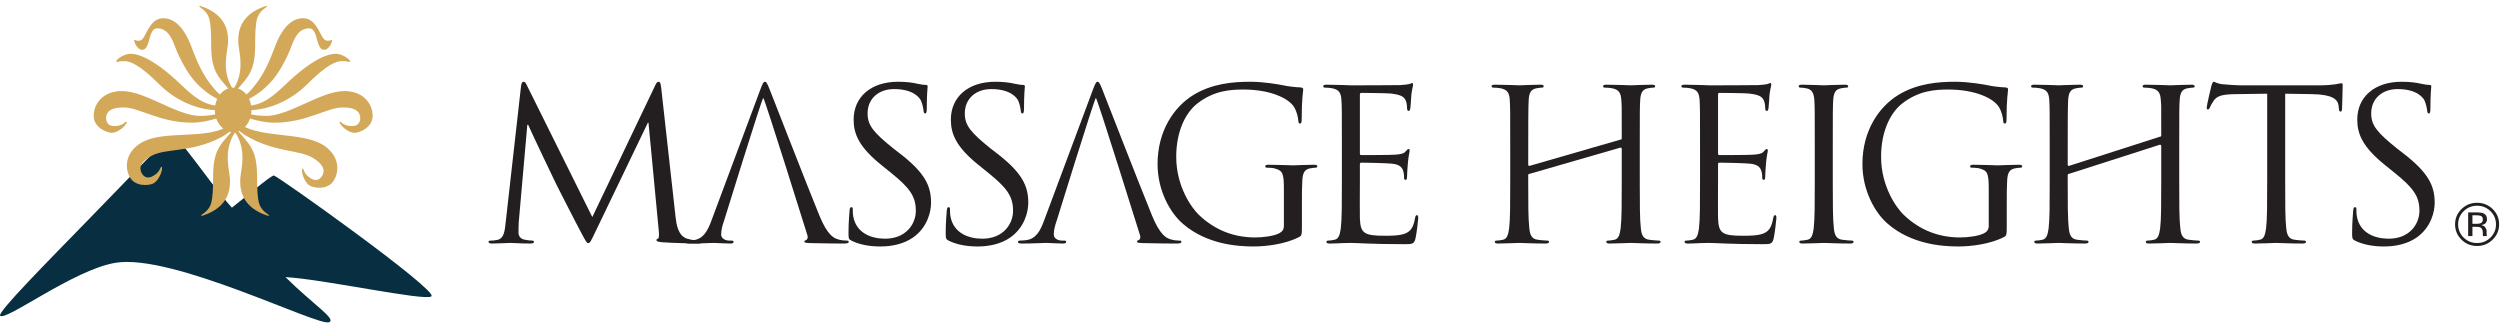 <svg width="362" height="47" viewBox="0 0 362 47" fill="none" xmlns="http://www.w3.org/2000/svg">
<path fill-rule="evenodd" clip-rule="evenodd" d="M39.647 25.412C39.186 25.424 35.424 28.65 33.574 30.068C29.493 25.462 26.107 19.753 24.776 19.731C24.405 19.724 19.062 25.376 13.108 31.49C6.669 38.101 -0.387 45.228 0.017 45.71C0.767 46.604 10.671 39.048 16.73 38.051C25.036 36.682 46.103 47.328 47.655 46.659C48.75 46.189 45.419 44.162 41.338 40.127C46.787 40.41 61.591 43.661 62.473 42.906C63.475 42.047 40.108 25.4 39.647 25.412Z" fill="#082E41"/>
<path fill-rule="evenodd" clip-rule="evenodd" d="M35.268 17.781C34.859 18.19 32.979 19.663 32.979 22.769C32.979 24.405 33.307 25.141 33.307 26.286C33.307 29.311 31.262 30.62 29.218 31.274L29.136 31.151C29.627 30.783 30.322 30.374 30.608 29.311C30.772 28.657 30.853 27.349 30.853 26.204C30.853 23.833 30.935 22.198 32.325 20.48C33.919 18.517 34.941 17.536 35.268 17.21V17.781Z" fill="#D4A859"/>
<path fill-rule="evenodd" clip-rule="evenodd" d="M32.816 17.21C33.144 17.536 34.165 18.517 35.76 20.48C37.151 22.198 37.231 23.833 37.231 26.204C37.231 27.349 37.313 28.657 37.477 29.311C37.764 30.374 38.459 30.783 38.949 31.151L38.867 31.274C36.822 30.62 34.78 29.311 34.78 26.286C34.78 25.141 35.105 24.405 35.105 22.769C35.105 19.663 33.225 18.19 32.816 17.781V17.21Z" fill="#D4A859"/>
<path fill-rule="evenodd" clip-rule="evenodd" d="M36.031 16.44C35.669 16.809 33.97 18.875 31.862 19.957C27.714 22.084 24.087 21.463 22.05 22.509C20.087 23.516 20.205 24.466 20.503 25.048C20.727 25.485 21.244 25.955 22.045 25.544C22.773 25.171 23.096 24.729 23.311 24.16L23.475 24.213C23.468 25.182 22.784 26.268 22.201 26.566C21.619 26.865 19.538 27.105 18.754 25.578C17.932 23.977 18.349 21.742 20.749 20.51C23.806 18.944 29.45 20.092 32.505 18.525C34.178 17.666 35.119 16.633 35.845 16.077L36.031 16.44Z" fill="#D4A859"/>
<path fill-rule="evenodd" clip-rule="evenodd" d="M35.397 16.864H34.008C34.008 15.883 34.416 15.475 35.397 15.392V16.864ZM34.99 14.901C34.662 14.575 33.64 13.594 32.045 11.631C30.656 9.914 30.573 8.278 30.573 5.907C30.573 4.762 30.492 3.454 30.329 2.8C30.042 1.737 29.347 1.329 28.856 0.959L28.938 0.837C30.982 1.492 33.028 2.8 33.028 5.825C33.028 6.97 32.7 7.707 32.7 9.342C32.7 12.449 34.58 13.921 34.99 14.33L34.99 14.901ZM33.76 15.229C31.308 14.493 29.837 13.43 28.61 12.204C27.302 10.936 25.994 8.524 25.339 6.725C24.439 4.189 23.376 4.108 22.722 4.108C22.395 4.108 21.986 4.271 21.66 5.581C21.373 6.725 21.088 7.215 20.596 7.215C19.943 7.215 19.534 6.357 19.411 5.866L19.534 5.743C19.656 5.866 19.86 5.907 20.024 5.907C20.515 5.907 20.76 5.581 21.169 4.762C21.864 3.373 22.559 2.637 23.622 2.637C25.257 2.637 26.689 3.944 27.793 6.97C28.936 10.077 29.918 11.631 31.308 13.184C31.963 13.921 33.434 14.656 33.761 14.82L33.76 15.229ZM33.107 16.537C32.618 16.7 30.163 17.765 27.793 17.765C23.132 17.765 20.188 15.556 17.898 15.556C15.691 15.556 15.364 16.455 15.364 17.109C15.364 17.6 15.608 18.255 16.509 18.255C17.327 18.255 17.816 18.009 18.267 17.6L18.39 17.722C17.94 18.582 16.834 19.236 16.182 19.236C15.527 19.236 13.566 18.499 13.566 16.782C13.566 14.984 14.954 13.185 17.654 13.185C21.088 13.185 25.584 16.782 29.019 16.782C30.9 16.782 32.208 16.292 33.107 16.128L33.107 16.537ZM33.107 15.801C32.618 15.883 32.208 15.965 31.718 15.965C28.202 15.965 25.095 14.248 23.05 12.204C20.107 9.26 18.798 8.85 17.98 8.85C17.409 8.85 17.122 8.933 16.917 8.973L16.793 8.85C17.122 8.36 18.144 7.788 18.88 7.788C20.188 7.788 22.477 8.687 26.239 12.286C27.874 13.838 29.509 15.311 31.8 15.311C32.045 15.311 32.454 15.392 33.107 15.392V15.801Z" fill="#D4A859"/>
<path fill-rule="evenodd" clip-rule="evenodd" d="M31.917 15.52C32.604 16.122 33.474 17.215 35.089 18.181C38.035 19.946 43.742 19.167 46.688 20.933C49.003 22.319 49.274 24.576 48.349 26.118C47.467 27.592 45.406 27.216 44.845 26.879C44.284 26.545 43.671 25.415 43.727 24.448L43.895 24.405C44.071 24.988 44.367 25.45 45.067 25.869C45.838 26.332 46.385 25.896 46.638 25.476C46.974 24.914 47.155 23.974 45.26 22.84C43.297 21.665 39.636 22.047 35.638 19.654C33.603 18.436 32.043 16.264 31.706 15.871L31.917 15.52Z" fill="#D4A859"/>
<path fill-rule="evenodd" clip-rule="evenodd" d="M32.127 15.392C33.106 15.475 33.517 15.883 33.517 16.864H32.127V15.392ZM32.535 14.33C32.945 13.921 34.825 12.449 34.825 9.342C34.825 7.707 34.499 6.97 34.499 5.825C34.499 2.8 36.542 1.492 38.587 0.837L38.668 0.959C38.177 1.329 37.483 1.737 37.195 2.8C37.032 3.454 36.951 4.762 36.951 5.907C36.951 8.279 36.87 9.914 35.48 11.631C33.884 13.594 32.862 14.575 32.535 14.901V14.33ZM33.761 14.82C34.089 14.656 35.56 13.921 36.215 13.184C37.605 11.631 38.586 10.077 39.73 6.97C40.836 3.944 42.267 2.637 43.901 2.637C44.963 2.637 45.659 3.373 46.355 4.762C46.764 5.581 47.009 5.907 47.499 5.907C47.663 5.907 47.867 5.867 47.989 5.743L48.112 5.867C47.989 6.357 47.579 7.215 46.926 7.215C46.436 7.215 46.15 6.725 45.863 5.581C45.535 4.271 45.126 4.108 44.801 4.108C44.147 4.108 43.083 4.189 42.183 6.725C41.529 8.524 40.221 10.936 38.912 12.204C37.687 13.43 36.215 14.493 33.76 15.229L33.761 14.82ZM34.416 16.128C35.315 16.292 36.623 16.782 38.505 16.782C41.939 16.782 46.437 13.185 49.871 13.185C52.57 13.185 53.96 14.984 53.96 16.782C53.96 18.499 51.996 19.236 51.343 19.236C50.687 19.236 49.584 18.582 49.135 17.722L49.257 17.6C49.707 18.009 50.197 18.255 51.015 18.255C51.916 18.255 52.161 17.6 52.161 17.109C52.161 16.455 51.833 15.556 49.626 15.556C47.336 15.556 44.392 17.765 39.73 17.765C37.358 17.765 34.907 16.7 34.416 16.537L34.416 16.128ZM34.416 15.392C35.07 15.392 35.48 15.311 35.724 15.311C38.014 15.311 39.649 13.838 41.285 12.286C45.046 8.687 47.336 7.788 48.644 7.788C49.38 7.788 50.402 8.36 50.729 8.85L50.606 8.973C50.402 8.933 50.115 8.85 49.544 8.85C48.726 8.85 47.417 9.26 44.473 12.204C42.428 14.248 39.322 15.965 35.806 15.965C35.315 15.965 34.907 15.883 34.416 15.801V15.392Z" fill="#D4A859"/>
<path fill-rule="evenodd" clip-rule="evenodd" d="M36.415 15.916C36.415 17.693 35.227 19.133 33.761 19.133C32.298 19.133 31.11 17.693 31.11 15.916C31.11 14.139 32.298 12.699 33.761 12.699C35.227 12.699 36.415 14.139 36.415 15.916Z" fill="#D4A859"/>
<path fill-rule="evenodd" clip-rule="evenodd" d="M97.814 31.338C97.939 32.433 98.156 34.137 99.493 34.563C100.393 34.838 101.2 34.838 101.51 34.838C101.667 34.838 101.76 34.868 101.76 34.991C101.76 35.174 101.48 35.264 101.107 35.264C100.424 35.264 97.07 35.174 95.92 35.082C95.207 35.02 95.052 34.926 95.052 34.775C95.052 34.656 95.114 34.594 95.269 34.563C95.424 34.534 95.456 34.016 95.393 33.467L93.902 17.772H93.809L86.2 33.59C85.547 34.926 85.454 35.202 85.175 35.202C84.958 35.202 84.802 34.899 84.213 33.802C83.405 32.311 80.734 27.05 80.579 26.746C80.3 26.195 76.822 18.894 76.48 18.073H76.355L75.114 32.19C75.082 32.68 75.082 33.226 75.082 33.744C75.082 34.198 75.424 34.594 75.889 34.686C76.417 34.808 76.883 34.838 77.07 34.838C77.194 34.838 77.319 34.899 77.319 34.991C77.319 35.202 77.131 35.264 76.759 35.264C75.611 35.264 74.12 35.174 73.871 35.174C73.591 35.174 72.1 35.264 71.262 35.264C70.953 35.264 70.735 35.202 70.735 34.991C70.735 34.899 70.89 34.838 71.045 34.838C71.294 34.838 71.511 34.838 71.978 34.746C73.001 34.563 73.096 33.378 73.219 32.223L75.456 12.386C75.517 12.051 75.611 11.838 75.797 11.838C75.984 11.838 76.107 11.959 76.262 12.294L85.766 31.43L94.895 12.323C95.021 12.051 95.145 11.838 95.362 11.838C95.579 11.838 95.672 12.08 95.734 12.659L97.814 31.338Z" fill="#231F20"/>
<path fill-rule="evenodd" clip-rule="evenodd" d="M110.075 13.024C110.448 12.021 110.57 11.838 110.757 11.838C110.945 11.838 111.067 11.99 111.44 12.933C111.906 14.088 116.781 26.655 118.676 31.278C119.795 33.987 120.694 34.473 121.345 34.656C121.815 34.808 122.279 34.838 122.59 34.838C122.775 34.838 122.9 34.868 122.9 35.02C122.9 35.202 122.62 35.264 122.279 35.264C121.815 35.264 119.547 35.264 117.404 35.202C116.813 35.174 116.471 35.174 116.471 34.991C116.471 34.868 116.564 34.808 116.689 34.775C116.876 34.716 117.061 34.442 116.876 33.954C116.876 33.954 110.699 14.173 110.52 14.175C110.342 14.175 104.857 31.917 104.857 31.917C104.578 32.68 104.422 33.407 104.422 33.954C104.422 34.563 105.074 34.838 105.601 34.838H105.912C106.131 34.838 106.222 34.899 106.222 35.02C106.222 35.202 106.037 35.264 105.758 35.264C105.012 35.264 103.677 35.174 103.336 35.174C102.993 35.174 101.284 35.264 99.826 35.264C99.422 35.264 99.236 35.202 99.236 35.02C99.236 34.899 99.359 34.838 99.515 34.838C99.733 34.838 100.168 34.808 100.415 34.775C101.845 34.594 102.465 33.44 103.024 31.917L110.075 13.024Z" fill="#231F20"/>
<path fill-rule="evenodd" clip-rule="evenodd" d="M158.24 13.024C158.612 12.021 158.735 11.838 158.922 11.838C159.109 11.838 159.233 11.99 159.605 12.933C160.072 14.088 164.947 26.655 166.841 31.278C167.96 33.987 168.861 34.473 169.512 34.656C169.977 34.808 170.446 34.838 170.754 34.838C170.94 34.838 171.067 34.868 171.067 35.02C171.067 35.202 170.786 35.264 170.446 35.264C169.977 35.264 167.711 35.264 165.569 35.202C164.978 35.174 164.637 35.174 164.637 34.991C164.637 34.868 164.731 34.808 164.855 34.775C165.041 34.716 165.227 34.442 165.041 33.954C165.041 33.954 158.864 14.173 158.686 14.175C158.507 14.175 153.021 31.917 153.021 31.917C152.742 32.68 152.587 33.407 152.587 33.954C152.587 34.563 153.239 34.838 153.767 34.838H154.078C154.295 34.838 154.388 34.899 154.388 35.02C154.388 35.202 154.201 35.264 153.923 35.264C153.178 35.264 151.841 35.174 151.5 35.174C151.159 35.174 149.45 35.264 147.99 35.264C147.587 35.264 147.4 35.202 147.4 35.02C147.4 34.899 147.525 34.838 147.679 34.838C147.898 34.838 148.332 34.808 148.58 34.775C150.009 34.594 150.631 33.44 151.19 31.917L158.24 13.024Z" fill="#231F20"/>
<path fill-rule="evenodd" clip-rule="evenodd" d="M123.327 34.868C122.894 34.656 122.863 34.534 122.863 33.713C122.863 32.19 122.987 30.973 123.017 30.486C123.049 30.152 123.111 29.999 123.265 29.999C123.453 29.999 123.483 30.092 123.483 30.334C123.483 30.609 123.483 31.035 123.576 31.46C124.044 33.713 126.093 34.563 128.172 34.563C131.153 34.563 132.612 32.465 132.612 30.517C132.612 28.42 131.713 27.201 129.043 25.042L127.645 23.915C124.354 21.269 123.607 19.384 123.607 17.315C123.607 14.057 126.093 11.838 130.036 11.838C131.248 11.838 132.148 11.959 132.925 12.142C133.515 12.263 133.764 12.294 134.012 12.294C134.26 12.294 134.322 12.354 134.322 12.506C134.322 12.659 134.197 13.663 134.197 15.732C134.197 16.219 134.135 16.431 133.981 16.431C133.794 16.431 133.764 16.279 133.733 16.036C133.701 15.671 133.515 14.85 133.329 14.514C133.143 14.18 132.303 12.899 129.447 12.899C127.304 12.899 125.627 14.212 125.627 16.431C125.627 18.165 126.496 19.198 129.416 21.543L130.284 22.21C133.95 25.042 134.818 26.927 134.818 29.362C134.818 30.609 134.322 32.921 132.179 34.414C130.843 35.326 129.167 35.689 127.49 35.689C126.029 35.689 124.602 35.476 123.327 34.868Z" fill="#231F20"/>
<path fill-rule="evenodd" clip-rule="evenodd" d="M137.405 34.868C136.97 34.656 136.938 34.534 136.938 33.713C136.938 32.19 137.063 30.973 137.094 30.486C137.127 30.152 137.188 29.999 137.343 29.999C137.53 29.999 137.56 30.092 137.56 30.334C137.56 30.609 137.56 31.035 137.655 31.46C138.12 33.713 140.169 34.563 142.25 34.563C145.232 34.563 146.691 32.465 146.691 30.517C146.691 28.42 145.791 27.201 143.119 25.042L141.723 23.915C138.43 21.269 137.685 19.384 137.685 17.315C137.685 14.057 140.169 11.838 144.113 11.838C145.323 11.838 146.226 11.959 147.001 12.142C147.593 12.263 147.84 12.294 148.09 12.294C148.336 12.294 148.4 12.354 148.4 12.506C148.4 12.659 148.275 13.663 148.275 15.73C148.275 16.219 148.212 16.431 148.058 16.431C147.871 16.431 147.84 16.279 147.809 16.036C147.778 15.671 147.593 14.85 147.405 14.514C147.218 14.18 146.38 12.899 143.524 12.899C141.379 12.899 139.704 14.212 139.704 16.431C139.704 18.165 140.572 19.198 143.491 21.543L144.361 22.21C148.026 25.042 148.895 26.927 148.895 29.362C148.895 30.609 148.4 32.921 146.256 34.414C144.921 35.326 143.243 35.689 141.567 35.689C140.107 35.689 138.679 35.476 137.405 34.868Z" fill="#231F20"/>
<path fill-rule="evenodd" clip-rule="evenodd" d="M185.908 27.505C185.908 25.042 185.752 24.707 184.51 24.372C184.263 24.31 183.733 24.282 183.453 24.282C183.33 24.282 183.204 24.22 183.204 24.095C183.204 23.915 183.361 23.855 183.702 23.855C185.1 23.855 187.057 23.944 187.213 23.944C187.367 23.944 189.324 23.855 190.256 23.855C190.598 23.855 190.752 23.915 190.752 24.095C190.752 24.22 190.627 24.282 190.505 24.282C190.287 24.282 190.1 24.31 189.727 24.372C188.89 24.523 188.641 25.042 188.577 26.104C188.517 27.079 188.517 27.992 188.517 29.27V32.68C188.517 34.047 188.485 34.107 188.114 34.32C186.125 35.356 183.33 35.689 181.529 35.689C179.168 35.689 174.758 35.386 171.312 32.433C169.417 30.824 167.615 27.566 167.615 23.763C167.615 18.894 170.037 15.458 172.801 13.753C175.597 12.051 178.67 11.838 181.063 11.838C183.021 11.838 185.224 12.232 185.815 12.354C186.467 12.506 187.552 12.628 188.331 12.659C188.641 12.689 188.703 12.809 188.703 12.933C188.703 13.356 188.485 14.209 188.485 17.252C188.485 17.739 188.424 17.892 188.207 17.892C188.05 17.892 188.019 17.709 187.987 17.435C187.958 17.009 187.802 16.157 187.336 15.428C186.561 14.271 184.046 12.964 180.039 12.964C178.082 12.964 175.753 13.145 173.392 14.972C171.591 16.371 170.318 19.14 170.318 22.698C170.318 26.987 172.524 30.092 173.61 31.126C176.062 33.467 178.89 34.382 181.747 34.382C182.865 34.382 184.48 34.198 185.286 33.744C185.691 33.53 185.908 33.195 185.908 32.68L185.908 27.505Z" fill="#231F20"/>
<path fill-rule="evenodd" clip-rule="evenodd" d="M194.304 21.085C194.304 16.341 194.304 15.489 194.241 14.514C194.178 13.481 193.931 12.994 192.906 12.782C192.657 12.72 192.129 12.69 191.849 12.69C191.725 12.69 191.602 12.628 191.602 12.507C191.602 12.323 191.755 12.263 192.098 12.263C193.494 12.263 195.452 12.354 195.608 12.354C195.824 12.354 202.005 12.354 202.72 12.323C203.311 12.294 203.806 12.233 204.055 12.171C204.209 12.142 204.333 12.022 204.489 12.022C204.582 12.022 204.613 12.142 204.613 12.294C204.613 12.507 204.458 12.872 204.365 13.723C204.333 14.028 204.272 15.367 204.209 15.73C204.178 15.885 204.116 16.067 203.993 16.067C203.806 16.067 203.745 15.915 203.745 15.672C203.745 15.458 203.713 14.941 203.558 14.577C203.34 14.088 203.03 13.723 201.354 13.541C200.826 13.481 197.44 13.45 197.098 13.45C196.974 13.45 196.911 13.541 196.911 13.753V22.149C196.911 22.365 196.944 22.456 197.098 22.456C197.501 22.456 201.322 22.456 202.037 22.395C202.782 22.334 203.217 22.274 203.496 21.969C203.713 21.725 203.838 21.573 203.962 21.573C204.055 21.573 204.116 21.634 204.116 21.814C204.116 22 203.962 22.518 203.868 23.521C203.806 24.13 203.745 25.255 203.745 25.467C203.745 25.711 203.745 26.046 203.527 26.046C203.371 26.046 203.311 25.925 203.311 25.771C203.311 25.467 203.311 25.164 203.185 24.767C203.061 24.341 202.782 23.825 201.57 23.702C200.731 23.613 197.657 23.551 197.129 23.551C196.974 23.551 196.911 23.642 196.911 23.763V26.443C196.911 27.478 196.881 31.005 196.911 31.643C197.005 33.744 197.471 34.138 200.512 34.138C201.322 34.138 202.689 34.138 203.496 33.803C204.302 33.468 204.675 32.861 204.892 31.614C204.956 31.278 205.017 31.157 205.173 31.157C205.359 31.157 205.359 31.402 205.359 31.614C205.359 31.857 205.111 33.926 204.956 34.564C204.736 35.357 204.489 35.357 203.278 35.357C198.588 35.357 196.508 35.175 195.608 35.175C195.545 35.175 195.017 35.202 194.366 35.202C193.745 35.234 193.03 35.265 192.565 35.265C192.223 35.265 192.067 35.202 192.067 35.02C192.067 34.927 192.129 34.839 192.316 34.839C192.595 34.839 192.968 34.776 193.247 34.716C193.868 34.595 194.023 33.926 194.148 33.043C194.304 31.766 194.304 29.363 194.304 26.443V21.085Z" fill="#231F20"/>
<path fill-rule="evenodd" clip-rule="evenodd" d="M237.439 26.443C237.439 29.362 237.439 31.765 237.593 33.043C237.686 33.926 237.873 34.594 238.806 34.716C239.239 34.776 239.921 34.839 240.203 34.839C240.389 34.839 240.45 34.926 240.45 35.02C240.45 35.174 240.295 35.264 239.954 35.264C238.245 35.264 236.288 35.174 236.133 35.174C235.976 35.174 234.022 35.264 233.091 35.264C232.748 35.264 232.593 35.202 232.593 35.02C232.593 34.926 232.657 34.839 232.843 34.839C233.123 34.839 233.493 34.776 233.775 34.716C234.394 34.594 234.55 33.926 234.671 33.043C234.829 31.765 234.829 29.362 234.829 26.443V21.556C234.829 21.436 234.736 21.373 234.64 21.373L221.474 25.175C221.384 25.175 221.288 25.206 221.288 25.358V26.443C221.288 29.362 221.288 31.765 221.445 33.043C221.539 33.926 221.723 34.594 222.654 34.716C223.089 34.776 223.773 34.839 224.055 34.839C224.239 34.839 224.301 34.926 224.301 35.02C224.301 35.174 224.145 35.264 223.804 35.264C222.096 35.264 220.139 35.174 219.985 35.174C219.83 35.174 217.871 35.264 216.942 35.264C216.6 35.264 216.446 35.202 216.446 35.02C216.446 34.926 216.506 34.839 216.693 34.839C216.974 34.839 217.345 34.776 217.624 34.716C218.245 34.594 218.399 33.926 218.525 33.043C218.68 31.765 218.68 29.362 218.68 26.443V21.085C218.68 16.341 218.68 15.489 218.617 14.514C218.555 13.48 218.308 12.993 217.283 12.781C217.035 12.72 216.506 12.689 216.227 12.689C216.101 12.689 215.978 12.628 215.978 12.506C215.978 12.323 216.134 12.263 216.475 12.263C217.871 12.263 219.83 12.354 219.985 12.354C220.139 12.354 222.096 12.263 223.03 12.263C223.368 12.263 223.526 12.323 223.526 12.506C223.526 12.628 223.399 12.689 223.276 12.689C223.058 12.689 222.871 12.72 222.499 12.781C221.663 12.933 221.413 13.45 221.351 14.514C221.288 15.489 221.288 18.452 221.288 23.198V23.838C221.288 23.99 221.384 24.021 221.474 24.021L234.64 20.217C234.736 20.217 234.829 20.186 234.829 20.035V19.396C234.829 14.652 234.829 15.489 234.769 14.514C234.704 13.48 234.456 12.993 233.432 12.781C233.183 12.72 232.657 12.689 232.373 12.689C232.252 12.689 232.125 12.628 232.125 12.506C232.125 12.323 232.281 12.263 232.626 12.263C234.022 12.263 235.976 12.354 236.132 12.354C236.288 12.354 238.245 12.263 239.178 12.263C239.519 12.263 239.673 12.323 239.673 12.506C239.673 12.628 239.55 12.689 239.425 12.689C239.209 12.689 239.021 12.72 238.648 12.781C237.81 12.933 237.562 13.45 237.499 14.514C237.439 15.489 237.439 16.341 237.439 21.085L237.439 26.443Z" fill="#231F20"/>
<path fill-rule="evenodd" clip-rule="evenodd" d="M246.165 21.085C246.165 16.341 246.165 15.489 246.104 14.514C246.04 13.481 245.791 12.994 244.767 12.782C244.518 12.72 243.99 12.69 243.713 12.69C243.588 12.69 243.461 12.628 243.461 12.507C243.461 12.323 243.618 12.263 243.959 12.263C245.359 12.263 247.314 12.354 247.469 12.354C247.687 12.354 253.866 12.354 254.579 12.323C255.172 12.294 255.667 12.233 255.916 12.171C256.074 12.142 256.196 12.022 256.351 12.022C256.443 12.022 256.475 12.142 256.475 12.294C256.475 12.507 256.32 12.872 256.226 13.723C256.196 14.028 256.135 15.367 256.074 15.732C256.041 15.885 255.978 16.067 255.853 16.067C255.667 16.067 255.607 15.915 255.607 15.672C255.607 15.458 255.574 14.941 255.418 14.577C255.202 14.088 254.891 13.723 253.215 13.541C252.687 13.481 249.301 13.45 248.959 13.45C248.835 13.45 248.772 13.541 248.772 13.753V22.149C248.772 22.365 248.805 22.456 248.959 22.456C249.367 22.456 253.183 22.456 253.898 22.395C254.642 22.334 255.077 22.274 255.357 21.969C255.574 21.725 255.7 21.575 255.823 21.575C255.916 21.575 255.978 21.634 255.978 21.814C255.978 22 255.823 22.518 255.73 23.521C255.667 24.13 255.607 25.255 255.607 25.467C255.607 25.711 255.607 26.046 255.386 26.046C255.235 26.046 255.172 25.925 255.172 25.771C255.172 25.467 255.172 25.164 255.047 24.767C254.921 24.341 254.642 23.825 253.429 23.702C252.593 23.613 249.518 23.551 248.991 23.551C248.835 23.551 248.772 23.642 248.772 23.763V26.443C248.772 27.478 248.741 31.005 248.772 31.643C248.867 33.744 249.333 34.138 252.376 34.138C253.183 34.138 254.55 34.138 255.357 33.803C256.165 33.468 256.536 32.861 256.755 31.614C256.818 31.28 256.879 31.157 257.034 31.157C257.22 31.157 257.22 31.402 257.22 31.614C257.22 31.857 256.971 33.926 256.818 34.564C256.6 35.357 256.351 35.357 255.139 35.357C250.451 35.357 248.371 35.175 247.469 35.175C247.408 35.175 246.879 35.202 246.229 35.202C245.606 35.234 244.892 35.265 244.428 35.265C244.085 35.265 243.927 35.202 243.927 35.02C243.927 34.927 243.99 34.839 244.178 34.839C244.459 34.839 244.83 34.776 245.108 34.716C245.731 34.595 245.885 33.926 246.011 33.043C246.165 31.766 246.165 29.363 246.165 26.443L246.165 21.085Z" fill="#231F20"/>
<path fill-rule="evenodd" clip-rule="evenodd" d="M265.387 26.443C265.387 29.362 265.387 31.765 265.545 33.043C265.634 33.926 265.822 34.594 266.756 34.716C267.189 34.776 267.872 34.839 268.151 34.839C268.339 34.839 268.398 34.926 268.398 35.02C268.398 35.174 268.244 35.264 267.905 35.264C266.193 35.264 264.239 35.174 264.084 35.174C263.928 35.174 261.972 35.264 261.04 35.264C260.697 35.264 260.541 35.202 260.541 35.02C260.541 34.926 260.604 34.839 260.793 34.839C261.071 34.839 261.443 34.776 261.725 34.716C262.344 34.594 262.5 33.926 262.624 33.043C262.779 31.765 262.779 29.362 262.779 26.443V21.085C262.779 16.341 262.779 15.489 262.718 14.514C262.655 13.48 262.344 12.964 261.661 12.809C261.318 12.72 260.916 12.689 260.697 12.689C260.573 12.689 260.451 12.628 260.451 12.506C260.451 12.323 260.604 12.263 260.949 12.263C261.972 12.263 263.928 12.354 264.084 12.354C264.239 12.354 266.193 12.263 267.127 12.263C267.468 12.263 267.621 12.323 267.621 12.506C267.621 12.628 267.501 12.689 267.375 12.689C267.159 12.689 266.972 12.72 266.598 12.781C265.76 12.933 265.512 13.45 265.448 14.514C265.387 15.489 265.387 16.341 265.387 21.085V26.443Z" fill="#231F20"/>
<path fill-rule="evenodd" clip-rule="evenodd" d="M287.97 27.505C287.97 25.042 287.817 24.707 286.573 24.372C286.325 24.31 285.799 24.282 285.52 24.282C285.392 24.282 285.269 24.22 285.269 24.095C285.269 23.915 285.424 23.855 285.766 23.855C287.165 23.855 289.119 23.944 289.274 23.944C289.429 23.944 291.388 23.855 292.317 23.855C292.66 23.855 292.815 23.915 292.815 24.095C292.815 24.22 292.692 24.282 292.567 24.282C292.348 24.282 292.166 24.31 291.789 24.372C290.955 24.523 290.704 25.042 290.639 26.104C290.579 27.079 290.579 27.992 290.579 29.27V32.68C290.579 34.047 290.548 34.107 290.176 34.32C288.19 35.356 285.392 35.689 283.592 35.689C281.232 35.689 276.822 35.386 273.376 32.433C271.481 30.824 269.679 27.566 269.679 23.763C269.679 18.894 272.101 15.458 274.866 13.753C277.663 12.051 280.738 11.838 283.128 11.838C285.085 11.838 287.286 12.232 287.879 12.354C288.53 12.506 289.617 12.628 290.394 12.659C290.704 12.689 290.766 12.809 290.766 12.933C290.766 13.356 290.548 14.209 290.548 17.252C290.548 17.739 290.486 17.892 290.27 17.892C290.113 17.892 290.085 17.709 290.051 17.435C290.019 17.009 289.866 16.157 289.399 15.428C288.626 14.271 286.106 12.964 282.101 12.964C280.144 12.964 277.814 13.145 275.456 14.972C273.656 16.371 272.382 19.14 272.382 22.698C272.382 26.987 274.586 30.092 275.673 31.126C278.128 33.467 280.953 34.382 283.809 34.382C284.926 34.382 286.543 34.198 287.351 33.744C287.753 33.53 287.97 33.195 287.97 32.68V27.505Z" fill="#231F20"/>
<path fill-rule="evenodd" clip-rule="evenodd" d="M315.553 26.443C315.553 29.362 315.553 31.765 315.71 33.043C315.806 33.926 315.99 34.594 316.923 34.716C317.355 34.776 318.039 34.839 318.318 34.839C318.505 34.839 318.565 34.926 318.565 35.02C318.565 35.174 318.413 35.264 318.072 35.264C316.361 35.264 314.404 35.174 314.25 35.174C314.097 35.174 312.14 35.264 311.207 35.264C310.865 35.264 310.711 35.202 310.711 35.02C310.711 34.926 310.773 34.839 310.962 34.839C311.238 34.839 311.61 34.776 311.89 34.716C312.511 34.594 312.667 33.926 312.792 33.043C312.946 31.765 312.946 29.362 312.946 26.443V21.133C312.946 21.012 312.852 20.95 312.758 20.95L299.589 25.175C299.501 25.175 299.405 25.206 299.405 25.361V26.443C299.405 29.362 299.405 31.765 299.56 33.043C299.656 33.926 299.84 34.594 300.773 34.716C301.206 34.776 301.891 34.839 302.171 34.839C302.356 34.839 302.421 34.926 302.421 35.02C302.421 35.174 302.264 35.264 301.919 35.264C300.215 35.264 298.259 35.174 298.102 35.174C297.947 35.174 295.993 35.264 295.06 35.264C294.718 35.264 294.561 35.202 294.561 35.02C294.561 34.926 294.623 34.839 294.811 34.839C295.088 34.839 295.463 34.776 295.74 34.716C296.361 34.594 296.518 33.926 296.642 33.043C296.797 31.765 296.797 29.362 296.797 26.443V21.085C296.797 16.341 296.797 15.489 296.737 14.514C296.671 13.48 296.425 12.993 295.401 12.781C295.15 12.72 294.623 12.689 294.346 12.689C294.218 12.689 294.097 12.628 294.097 12.506C294.097 12.323 294.25 12.263 294.595 12.263C295.993 12.263 297.947 12.354 298.101 12.354C298.259 12.354 300.215 12.263 301.147 12.263C301.487 12.263 301.641 12.323 301.641 12.506C301.641 12.628 301.519 12.689 301.393 12.689C301.176 12.689 300.99 12.72 300.617 12.781C299.779 12.933 299.533 13.45 299.468 14.514C299.405 15.489 299.405 18.452 299.405 23.198V23.838C299.405 23.99 299.501 24.021 299.589 24.021L312.758 19.794C312.852 19.794 312.946 19.764 312.946 19.613V18.972C312.946 14.228 312.946 15.489 312.885 14.514C312.821 13.48 312.575 12.993 311.549 12.781C311.3 12.72 310.773 12.689 310.493 12.689C310.371 12.689 310.244 12.628 310.244 12.506C310.244 12.323 310.402 12.263 310.741 12.263C312.14 12.263 314.097 12.354 314.25 12.354C314.404 12.354 316.361 12.263 317.294 12.263C317.636 12.263 317.791 12.323 317.791 12.506C317.791 12.628 317.669 12.689 317.542 12.689C317.326 12.689 317.139 12.72 316.763 12.781C315.927 12.933 315.679 13.45 315.617 14.514C315.553 15.489 315.553 16.341 315.553 21.085L315.553 26.443Z" fill="#231F20"/>
<path fill-rule="evenodd" clip-rule="evenodd" d="M330.895 26.442C330.895 29.362 330.895 31.765 331.048 33.043C331.144 33.926 331.33 34.594 332.263 34.716C332.698 34.775 333.378 34.838 333.66 34.838C333.846 34.838 333.909 34.926 333.909 35.02C333.909 35.174 333.753 35.264 333.408 35.264C331.702 35.264 329.748 35.174 329.591 35.174C329.436 35.174 327.48 35.264 326.546 35.264C326.208 35.264 326.05 35.202 326.05 35.02C326.05 34.926 326.112 34.838 326.299 34.838C326.58 34.838 326.951 34.775 327.231 34.716C327.851 34.594 328.008 33.926 328.131 33.043C328.287 31.765 328.287 29.362 328.287 26.442V13.57L323.692 13.631C321.763 13.663 321.021 13.877 320.523 14.606C320.182 15.123 320.088 15.335 319.996 15.549C319.902 15.791 319.809 15.851 319.685 15.851C319.588 15.851 319.529 15.761 319.529 15.579C319.529 15.275 320.15 12.659 320.214 12.415C320.276 12.232 320.399 11.838 320.523 11.838C320.741 11.838 321.05 12.142 321.89 12.201C322.792 12.294 323.969 12.354 324.344 12.354H335.987C336.983 12.354 337.697 12.263 338.195 12.201C338.66 12.111 338.939 12.051 339.062 12.051C339.219 12.051 339.219 12.232 339.219 12.415C339.219 13.328 339.127 15.428 339.127 15.761C339.127 16.036 339.033 16.157 338.907 16.157C338.754 16.157 338.689 16.067 338.66 15.641L338.628 15.305C338.505 14.394 337.789 13.692 334.809 13.631L330.895 13.57L330.895 26.442Z" fill="#231F20"/>
<path fill-rule="evenodd" clip-rule="evenodd" d="M341.05 34.868C340.619 34.656 340.586 34.534 340.586 33.713C340.586 32.19 340.711 30.973 340.743 30.486C340.771 30.152 340.836 29.999 340.988 29.999C341.176 29.999 341.207 30.092 341.207 30.334C341.207 30.609 341.207 31.035 341.301 31.46C341.765 33.713 343.815 34.563 345.896 34.563C348.876 34.563 350.335 32.465 350.335 30.517C350.335 28.42 349.44 27.201 346.765 25.042L345.369 23.915C342.078 21.269 341.332 19.384 341.332 17.315C341.332 14.057 343.815 11.838 347.759 11.838C348.975 11.838 349.873 11.959 350.647 12.142C351.235 12.263 351.487 12.294 351.734 12.294C351.982 12.294 352.047 12.354 352.047 12.506C352.047 12.659 351.922 13.663 351.922 15.732C351.922 16.219 351.861 16.431 351.705 16.431C351.52 16.431 351.487 16.279 351.457 16.036C351.424 15.671 351.235 14.85 351.05 14.514C350.865 14.18 350.026 12.899 347.17 12.899C345.026 12.899 343.35 14.209 343.35 16.431C343.35 18.165 344.219 19.198 347.14 21.543L348.006 22.21C351.672 25.042 352.542 26.927 352.542 29.362C352.542 30.609 352.047 32.921 349.903 34.414C348.566 35.326 346.889 35.689 345.213 35.689C343.753 35.689 342.325 35.476 341.05 34.868Z" fill="#231F20"/>
<path fill-rule="evenodd" clip-rule="evenodd" d="M360.937 34.697C360.314 35.312 359.561 35.618 358.677 35.618C357.794 35.618 357.04 35.312 356.422 34.697C355.802 34.088 355.495 33.348 355.495 32.478C355.495 31.619 355.806 30.884 356.43 30.273C357.05 29.666 357.798 29.363 358.677 29.363C359.561 29.363 360.314 29.666 360.937 30.273C361.56 30.881 361.873 31.616 361.873 32.478C361.873 33.345 361.56 34.084 360.937 34.697ZM356.738 30.578C356.206 31.105 355.938 31.739 355.938 32.482C355.938 33.233 356.203 33.872 356.733 34.4C357.267 34.926 357.915 35.191 358.676 35.191C359.44 35.191 360.087 34.926 360.62 34.4C361.154 33.872 361.419 33.233 361.419 32.482C361.419 31.739 361.154 31.105 360.62 30.578C360.085 30.052 359.436 29.788 358.676 29.788C357.92 29.788 357.274 30.052 356.738 30.578ZM358.616 30.755C359.052 30.755 359.371 30.796 359.574 30.879C359.935 31.027 360.116 31.317 360.116 31.748C360.116 32.054 360.003 32.281 359.774 32.426C359.655 32.502 359.485 32.558 359.269 32.593C359.542 32.633 359.743 32.746 359.87 32.928C359.997 33.109 360.06 33.286 360.06 33.459V33.709C360.06 33.789 360.063 33.874 360.069 33.965C360.075 34.056 360.086 34.116 360.098 34.144L360.121 34.186H359.542C359.54 34.175 359.536 34.164 359.534 34.153C359.531 34.141 359.53 34.129 359.525 34.113L359.513 34.005V33.733C359.513 33.336 359.401 33.074 359.181 32.947C359.052 32.874 358.823 32.837 358.496 32.837H358.009V34.186H357.39V30.755L358.616 30.755ZM359.285 31.296C359.128 31.211 358.879 31.168 358.536 31.168H358.009V32.411H358.567C358.83 32.411 359.024 32.385 359.155 32.334C359.397 32.24 359.517 32.062 359.517 31.798C359.517 31.548 359.439 31.381 359.285 31.296Z" fill="#231F20"/>
</svg>
